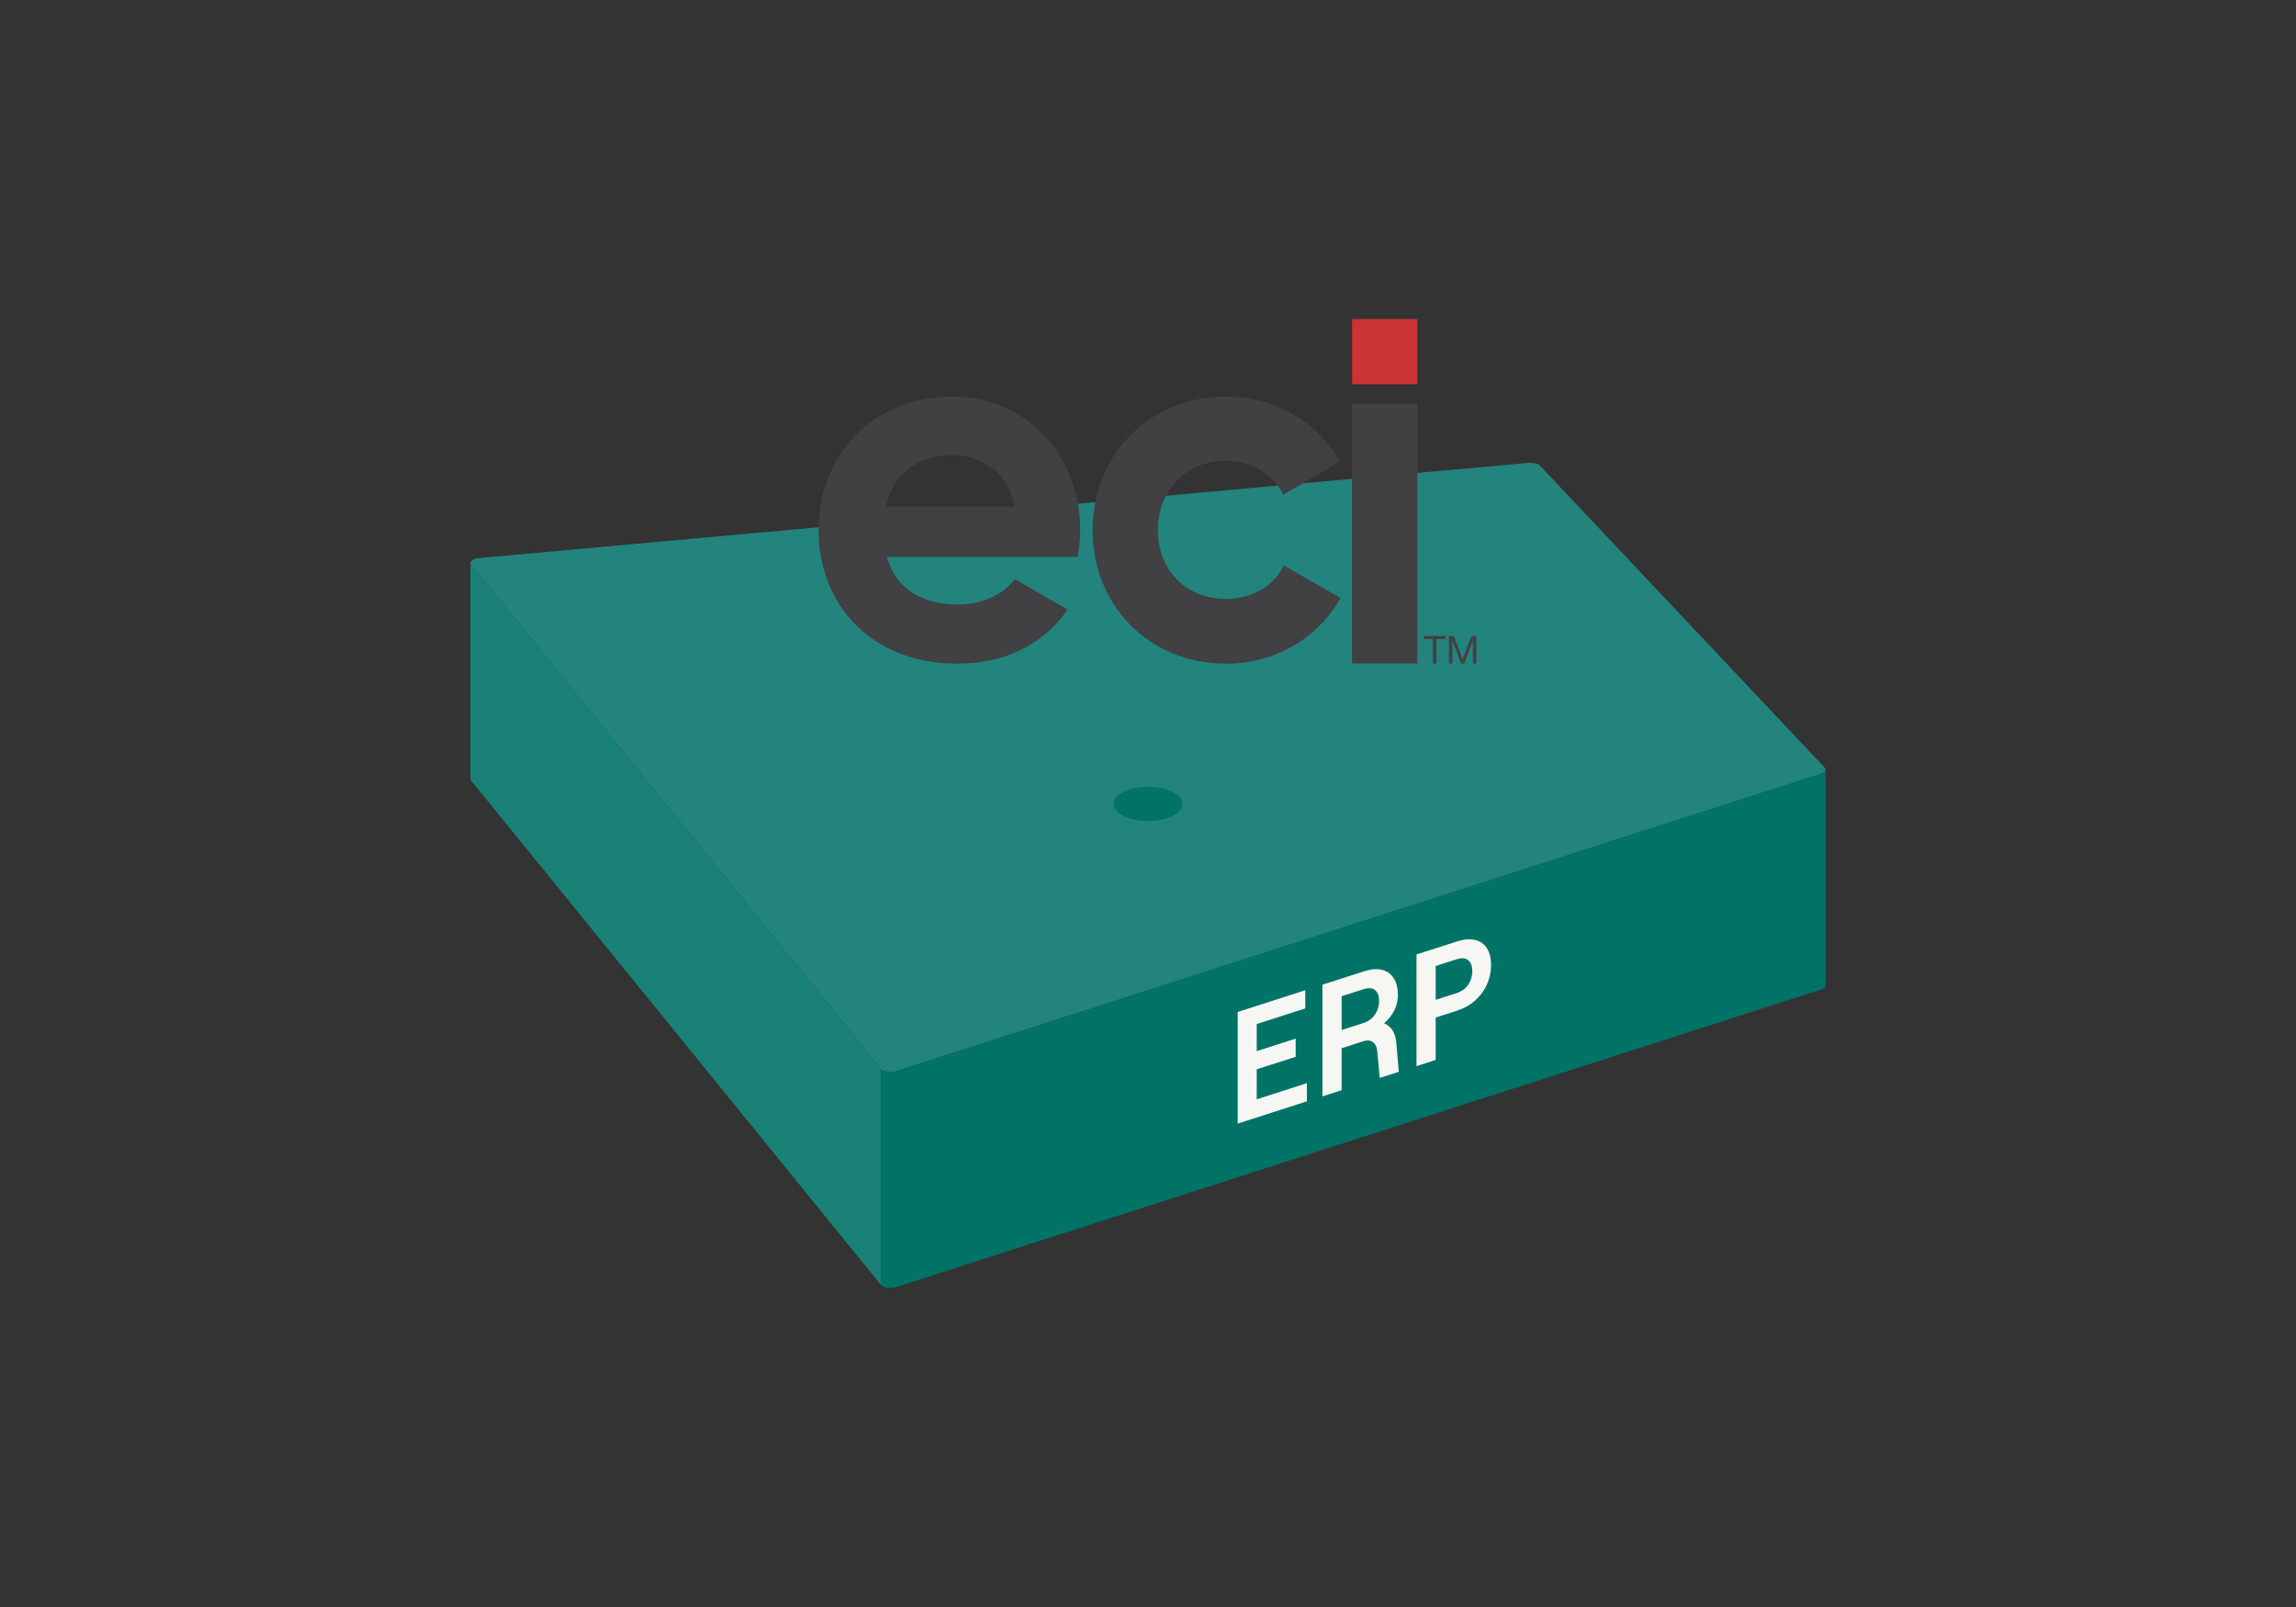 <?xml version="1.0" encoding="UTF-8"?><svg id="Laag_2" xmlns="http://www.w3.org/2000/svg" viewBox="0 0 1000 700"><rect x="0" y="0" width="1000" height="700" fill="#333333" stroke="none"/><defs><style>.cls-1{fill:none;}.cls-1,.cls-2,.cls-3,.cls-4,.cls-5,.cls-6,.cls-7{stroke-width:0px;}.cls-8{isolation:isolate;}.cls-2{fill:#f6f7f2;}.cls-3{fill:#198176;}.cls-4{fill:#414042;}.cls-5{fill:#22847d;}.cls-6{fill:#c33;}.cls-7{fill:#007367;}</style></defs><g id="Laag_1-2"><g class="cls-8"><path class="cls-5" d="m794.7,334.3c.93.98.26,2.16-1.58,2.75l-403.08,129.66c-.73.23-1.54.35-2.34.35-1.7,0-3.34-.5-4.03-1.35l-178.47-219.66c-1.04-1.28.54-2.71,3.25-2.95l457.55-41.52c2.43-.03,3.97.44,4.7,1.21l123.99,131.53Z"/><path class="cls-3" d="m383.67,559.69l-178.47-219.66c-.22-.27-.32-.55-.32-.82v-93.99c0,.27.1.55.32.82l178.47,219.66v94Z"/></g><path class="cls-7" d="m500,342.7c8.27,0,14.96,3.35,14.96,7.48s-6.7,7.48-14.96,7.48-14.96-3.35-14.96-7.48,6.7-7.48,14.96-7.48Z"/><path class="cls-7" d="m793.12,337.05l-403.08,129.66c-.73.23-1.54.35-2.34.35-1.7,0-3.34-.5-4.03-1.35v94c.7.85,2.34,1.35,4.03,1.35.8,0,1.61-.11,2.34-.35l403.08-129.66c1.28-.41,1.99-1.11,1.99-1.83v-94c0,.72-.71,1.41-1.99,1.83Z"/><path class="cls-2" d="m539.06,440.81l29.44-9.47v7.92s-21.15,6.8-21.15,6.8v11.81s16.97-5.46,16.97-5.46v7.92s-16.97,5.46-16.97,5.46v13.06s21.85-7.03,21.85-7.03v7.92s-30.14,9.7-30.14,9.7v-48.64Z"/><path class="cls-2" d="m575.97,428.93l18.11-5.83c3.04-.98,5.67-1.19,7.88-.63,2.22.56,3.91,1.79,5.1,3.68,1.18,1.89,1.77,4.29,1.77,7.21,0,2.87-.73,5.5-2.18,7.89-1.46,2.39-3.43,4.45-5.92,6.18-2.49,1.73-5.34,3.11-8.55,4.14l-7.85,2.53v20.78s-8.36,2.69-8.36,2.69v-48.64Zm6.97,21.11l12.73-4.09c3.55-1.14,6.44-.93,8.68.61,2.24,1.55,3.5,4.11,3.8,7.67l1.08,12.65-8.3,2.67-1.08-11.61c-.13-1.81-.74-3.13-1.84-3.96-1.1-.83-2.47-.98-4.12-.45l-10.95,3.52v-7.02Zm14.66-6.63c1.03-1,1.8-2.16,2.31-3.45.51-1.3.76-2.62.76-3.96,0-2.13-.58-3.69-1.74-4.69-1.16-.99-2.9-1.12-5.22-.37l-9.37,3.01v14.73s9.37-3.01,9.37-3.01c1.56-.5,2.86-1.25,3.89-2.26Z"/><path class="cls-2" d="m616.94,415.76l17.73-5.7c3-.96,5.61-1.17,7.85-.62,2.24.56,3.95,1.78,5.13,3.67,1.18,1.89,1.77,4.29,1.77,7.21,0,2.97-.59,5.78-1.77,8.46-1.18,2.67-2.89,5.01-5.13,7-2.24,1.99-4.86,3.47-7.85,4.44l-9.37,3.01v18.48s-8.36,2.69-8.36,2.69v-48.64Zm22.57,13.1c1.16-1.76,1.74-3.71,1.74-5.84,0-2.13-.58-3.7-1.74-4.72-1.16-1.02-2.9-1.15-5.22-.4l-8.99,2.89v14.73s8.99-2.89,8.99-2.89c2.32-.75,4.06-2,5.22-3.77Z"/><path class="cls-4" d="m417.35,263.3c11.02,0,19.84-4.63,24.68-11.02l22.92,13.22c-10.36,14.99-26.88,23.58-48.04,23.58-37.02,0-60.38-25.34-60.38-58.17s23.58-58.17,58.17-58.17c32.61,0,55.76,25.79,55.76,58.17-.02,3.92-.39,7.83-1.1,11.68h-83.07c3.97,14.54,16.09,20.71,31.07,20.71Zm24.68-42.75c-3.52-15.87-15.43-22.26-27.33-22.26-15.2,0-25.56,8.15-28.87,22.26h56.19Z"/><path class="cls-4" d="m475.87,230.91c0-32.84,24.68-58.17,58.17-58.17,21.6,0,40.33,11.46,49.36,28.43l-24.46,14.32c-4.41-9.04-13.89-14.77-25.12-14.77-16.97,0-29.53,12.56-29.53,30.19s12.56,29.97,29.53,29.97c11.46,0,20.93-5.51,25.34-14.55l24.68,14.11c-9.48,17.19-28.21,28.65-49.81,28.65-33.49,0-58.17-25.35-58.17-58.18Z"/><path class="cls-4" d="m588.88,175.82h28.43v113.19h-28.43v-113.19Z"/><rect class="cls-6" x="588.88" y="138.96" width="28.43" height="28.43"/><path class="cls-4" d="m624.06,278.39h-4v-1.34h9.59v1.34h-3.99v10.65h-1.59v-10.65Z"/><path class="cls-4" d="m631.06,277.05h2.19l3.78,10.08,3.8-10.08h2.18v12h-1.51v-9.98h-.03l-3.75,9.98h-1.36l-3.75-9.98h-.03v9.98h-1.51v-12Z"/><rect class="cls-1" width="1000" height="700"/></g></svg>